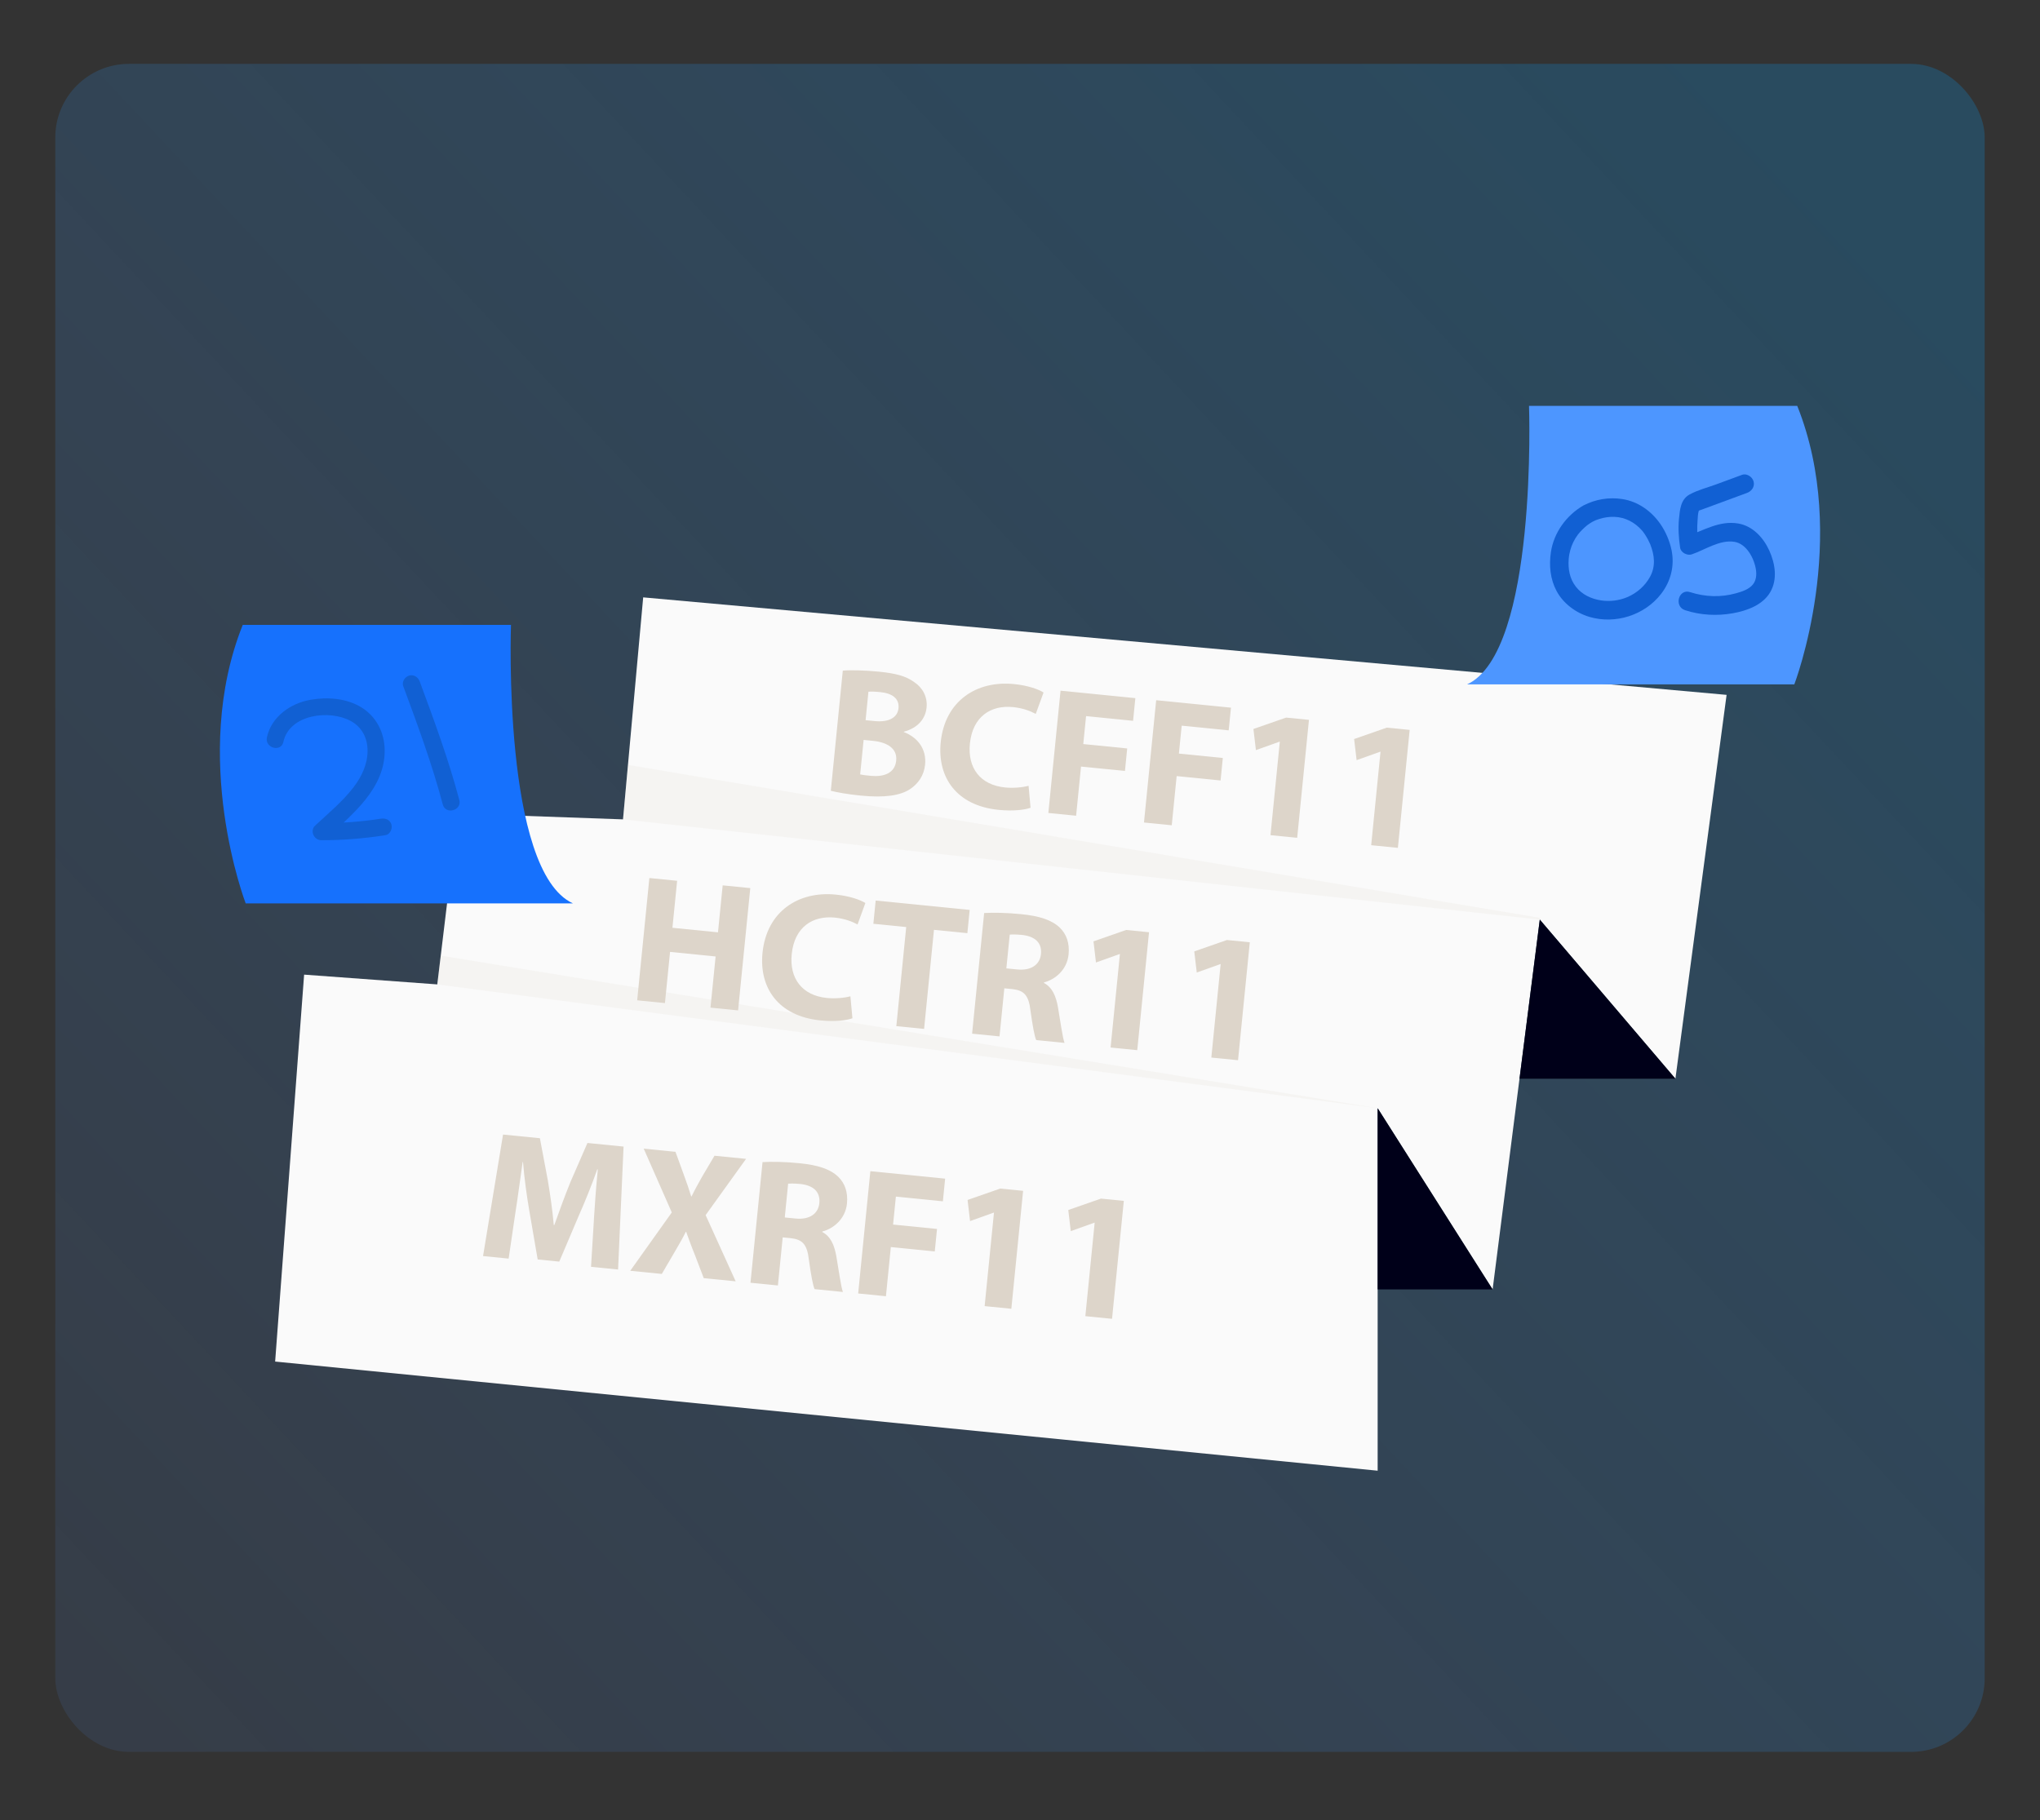 <?xml version="1.0" encoding="UTF-8"?>
<svg id="Camada_1" data-name="Camada 1" xmlns="http://www.w3.org/2000/svg" xmlns:xlink="http://www.w3.org/1999/xlink" viewBox="0 0 590.7 527.14">
  <rect x="0" y="0" width="590.7" height="527.14" fill="#333333" stroke="none"/>
  <defs>
    <style>
      .cls-1 {
        fill: #fafafa;
      }

      .cls-2 {
        fill: url(#Gradiente_sem_nome_4);
      }

      .cls-3 {
        fill: #1671fd;
      }

      .cls-4 {
        opacity: .17;
      }

      .cls-4, .cls-5 {
        fill: #ddd5ca;
      }

      .cls-6 {
        fill: #000019;
      }

      .cls-7 {
        fill: #1160d3;
      }

      .cls-8 {
        fill: #4d96ff;
      }
    </style>
    <linearGradient id="Gradiente_sem_nome_4" data-name="Gradiente sem nome 4" x1="38.22" y1="503.78" x2="530.04" y2="43.16" gradientUnits="userSpaceOnUse">
      <stop offset="0" stop-color="#4d96ff" stop-opacity=".1"/>
      <stop offset="1" stop-color="#1182c5" stop-opacity=".3"/>
    </linearGradient>
  </defs>
  <rect class="cls-2" x="16.01" y="18.5" width="558.68" height="488.91" rx="21.33" ry="21.33"/>
  <g>
    <polygon class="cls-1" points="398.91 425.97 398.91 320.98 432.2 373.47 445.86 266.35 485.13 312.44 499.95 201.26 186.24 173.02 180.4 237.32 132.59 235.62 126.62 285.12 88.06 282.29 79.67 394.36 398.91 425.97"/>
    <polygon class="cls-6" points="432.2 373.47 398.91 373.47 398.91 320.98 432.2 373.47"/>
    <polygon class="cls-6" points="485.13 312.44 439.99 312.44 445.86 266.35 485.13 312.44"/>
    <g>
      <path class="cls-3" d="m81.38,180.99h66.58s-2.56,71.27,17.93,80.66h-94.75s-16.22-42.25-.85-80.66h11.1Z"/>
      <g>
        <path class="cls-7" d="m82.06,214.86c1.75-7.98,13.35-9.41,19.53-6.02,3.26,1.78,4.86,5.01,4.84,8.67-.02,3.92-1.75,7.53-4.11,10.58-3.17,4.11-7.28,7.51-11.07,11.03-1.6,1.49-.34,4.22,1.75,4.23,6.24.03,12.45-.49,18.62-1.45,1.32-.21,2.06-1.86,1.73-3.05-.39-1.41-1.72-1.94-3.05-1.73-5.72.9-11.51,1.3-17.3,1.28l1.75,4.23c7.35-6.83,16.71-14.29,16.64-25.3-.03-5.03-2.34-9.7-6.65-12.39s-9.82-3.12-14.76-2.27c-5.81.99-11.37,4.88-12.69,10.88-.68,3.11,4.09,4.43,4.78,1.32h0Z"/>
        <path class="cls-7" d="m116.76,198.72c4.18,11.3,8.36,22.62,11.45,34.28.82,3.08,5.6,1.77,4.78-1.32-3.09-11.66-7.27-22.98-11.45-34.28-.46-1.25-1.68-2.11-3.05-1.73-1.21.33-2.2,1.79-1.73,3.05h0Z"/>
      </g>
    </g>
    <g>
      <path class="cls-8" d="m509.32,117.56h-66.58s2.56,71.27-17.93,80.66h94.75s16.22-42.25.85-80.66h-11.1Z"/>
      <path class="cls-7" d="m504.42,137.53l-7.5,2.77c-2.51.92-5.36,1.64-7.7,2.93-2.57,1.42-2.79,4.36-3.05,6.98-.28,2.84-.09,5.65.33,8.46.21,1.4,2.08,2.32,3.34,1.9,3.87-1.31,8.16-4.35,12.43-3.63,3.51.6,5.71,4.87,6.18,8.08.22,1.47.08,3.07-.88,4.26-1.16,1.44-3.19,2.08-4.91,2.56-4.38,1.23-8.96,1.06-13.28-.34-3.33-1.08-4.76,4.16-1.44,5.24,4.45,1.44,9.17,1.7,13.77.89,4.06-.72,8.69-2.36,10.88-6.12,2.17-3.74,1.42-8.3-.28-12.05s-4.82-7.14-9.02-7.84c-5.45-.91-9.95,2.03-14.9,3.7l3.34,1.9c-.32-2.15-.35-4.37-.18-6.54.07-.87.06-2.07.43-2.86-.13.28-.53.2.15,0,.41-.12.82-.29,1.22-.44,4.17-1.54,8.34-3.08,12.51-4.61,1.38-.51,2.31-1.84,1.9-3.34-.36-1.32-1.96-2.41-3.34-1.9h0Z"/>
      <path class="cls-7" d="m458.47,146.42c-4.89,2.82-8.53,7.83-9.38,13.43-.59,3.89-.23,7.86,1.65,11.37s5.51,6.28,9.47,7.45c7.5,2.22,15.97-.46,20.76-6.64,2.84-3.67,3.97-8.14,3.04-12.71-.54-2.65-1.73-5.41-3.29-7.63-2.58-3.68-6.39-6.41-10.89-7.13-3.89-.63-7.88.04-11.36,1.86-3.08,1.61-.35,6.28,2.73,4.67.26-.13.52-.25.78-.38s-.17.07-.18.07c.11-.04.22-.09.32-.13.33-.12.66-.24,1-.35,1.42-.44,2.83-.65,4.32-.6,3.15.1,5.94,1.6,7.97,3.9.06.07.5.59.31.36.2.25.38.52.55.78.32.48.61.97.88,1.47.2.38.39.77.57,1.17.17.37.12.29-.02-.07.06.15.12.29.18.44,1.21,3.11,1.56,6.25-.08,9.28-1.44,2.66-3.84,4.75-6.62,5.93-2.38,1.01-5.1,1.31-7.56.94-2.83-.42-5.53-1.67-7.32-3.98-1.83-2.35-2.29-5.22-2.06-8.07.01-.14.14-1.13.05-.57.04-.29.09-.57.15-.86.07-.37.16-.74.26-1.11.44-1.61,1.18-3.1,2.18-4.45.64-.86,1.72-1.92,2.68-2.71.24-.2-.08.06-.11.08.11-.08.22-.17.33-.24.2-.14.39-.28.59-.41.27-.18.54-.34.82-.5,3.01-1.74.29-6.41-2.73-4.67Z"/>
    </g>
    <g>
      <path class="cls-5" d="m171.96,353.31c.27-4.27.62-9.44,1.14-14.59l-.16-.02c-1.55,4.41-3.53,9.31-5.31,13.32l-5.69,13.39-6.25-.62-2.42-14.09c-.74-4.27-1.45-9.43-1.83-14.14h-.1c-.69,4.75-1.39,10.2-2.09,14.59l-1.97,13.39-7.41-.74,5.79-35.19,10.67,1.06,2.29,12.17c.7,4.21,1.36,8.73,1.73,12.96l.16.02c1.41-4,3.08-8.56,4.63-12.38l4.96-11.39,10.46,1.04-1.59,35.61-7.83-.78.83-13.61Z"/>
      <path class="cls-5" d="m203.77,370.18l-2.57-6.73c-1.07-2.6-1.72-4.52-2.52-6.67h-.1c-.94,1.97-2.02,3.72-3.37,6.08l-3.58,6.12-9.14-.91,12.03-16.9-8.13-18.48,9.2.92,2.46,6.77c.84,2.26,1.45,4.07,2.09,6.15h.11c1.06-2.17,1.91-3.67,3-5.63l3.64-6.16,9.14.91-11.71,16.29,8.7,19.18-9.25-.92Z"/>
      <path class="cls-5" d="m220.81,336.59c2.62-.16,6.48-.1,10.74.33,5.25.52,8.85,1.68,11.18,3.93,1.93,1.89,2.84,4.48,2.52,7.73-.45,4.52-3.97,7.3-7.12,8.1l-.02.16c2.37,1.25,3.5,3.75,4.07,7.09.7,4.1,1.35,8.84,1.89,10.27l-8.2-.82c-.48-1.06-1.03-4.03-1.65-8.5-.5-4.51-1.91-5.87-5.16-6.25l-2.42-.24-1.39,13.93-7.94-.79,3.49-34.95Zm6.42,16.03l3.15.31c3.99.4,6.56-1.36,6.87-4.46.32-3.26-1.72-5.11-5.39-5.53-1.94-.19-3.06-.15-3.65-.1l-.97,9.77Z"/>
      <path class="cls-5" d="m252.02,339.22l21.65,2.16-.65,6.57-13.61-1.36-.81,8.09,12.72,1.27-.65,6.52-12.72-1.27-1.42,14.24-8.04-.8,3.53-35.42Z"/>
      <path class="cls-5" d="m287.81,351.23h-.1s-6.82,2.44-6.82,2.44l-.72-6.12,9.46-3.3,6.62.66-3.41,34.16-7.73-.77,2.7-27.06Z"/>
      <path class="cls-5" d="m316.97,354.14h-.1s-6.82,2.44-6.82,2.44l-.72-6.12,9.46-3.3,6.62.66-3.41,34.16-7.73-.77,2.7-27.06Z"/>
    </g>
    <g>
      <path class="cls-5" d="m244.05,194.24c2.14-.21,6.43-.1,10.43.3,4.89.49,7.83,1.26,10.26,3.04,2.34,1.56,3.88,4.16,3.56,7.36-.31,3.15-2.45,5.91-6.59,6.99v.1c3.93,1.51,6.62,4.85,6.16,9.43-.32,3.21-2.04,5.58-4.43,7.15-2.78,1.79-7.2,2.52-14.25,1.82-3.94-.39-6.86-.95-8.62-1.39l3.47-34.79Zm5.02,30.06c.78.18,1.72.28,3.09.41,3.63.36,6.97-.68,7.34-4.42.36-3.57-2.71-5.31-6.7-5.71l-2.73-.27-1,9.98Zm1.57-15.71l2.63.26c4.2.42,6.64-1.09,6.9-3.72.27-2.68-1.64-4.3-5.27-4.67-1.73-.17-2.74-.17-3.44-.13l-.82,8.25Z"/>
      <path class="cls-5" d="m298.41,233.95c-1.54.59-4.93,1.05-9.24.62-12.24-1.22-17.79-9.47-16.78-19.56,1.21-12.09,10.5-17.95,21.21-16.88,4.15.41,7.22,1.57,8.57,2.45l-2.26,6.2c-1.56-.85-3.76-1.7-6.6-1.98-6.36-.63-11.68,2.71-12.47,10.59-.71,7.09,3.05,11.98,10.2,12.69,2.42.24,5.15-.02,6.79-.49l.58,6.37Z"/>
      <path class="cls-5" d="m307.1,200.05l21.65,2.16-.66,6.57-13.61-1.36-.81,8.09,12.72,1.27-.65,6.52-12.72-1.27-1.42,14.24-8.04-.8,3.53-35.42Z"/>
      <path class="cls-5" d="m334.79,202.81l21.65,2.16-.66,6.57-13.61-1.36-.81,8.09,12.72,1.27-.65,6.52-12.72-1.27-1.42,14.24-8.04-.8,3.53-35.42Z"/>
      <path class="cls-5" d="m370.59,214.82h-.1s-6.83,2.44-6.83,2.44l-.72-6.12,9.46-3.3,6.62.66-3.41,34.16-7.73-.77,2.7-27.06Z"/>
      <path class="cls-5" d="m399.75,217.73h-.11s-6.82,2.44-6.82,2.44l-.72-6.12,9.46-3.3,6.62.66-3.41,34.16-7.73-.77,2.7-27.06Z"/>
    </g>
    <polygon class="cls-4" points="445.95 265.86 181.83 221.55 180.4 237.32 445.86 266.35 445.95 265.86"/>
    <polygon class="cls-4" points="126.62 285.12 127.62 276.79 398.91 320.98 126.62 285.12"/>
    <g>
      <path class="cls-5" d="m196.07,255.11l-1.36,13.61,13.19,1.32,1.36-13.61,7.99.8-3.53,35.42-7.99-.8,1.48-14.82-13.19-1.32-1.48,14.82-8.04-.8,3.53-35.42,8.04.8Z"/>
      <path class="cls-5" d="m246.81,294.93c-1.54.59-4.93,1.05-9.24.62-12.24-1.22-17.79-9.47-16.78-19.56,1.21-12.09,10.49-17.95,21.21-16.88,4.15.41,7.22,1.57,8.57,2.45l-2.26,6.2c-1.56-.85-3.76-1.7-6.59-1.99-6.36-.63-11.68,2.71-12.47,10.59-.71,7.09,3.05,11.98,10.2,12.69,2.42.24,5.15-.02,6.79-.49l.59,6.37Z"/>
      <path class="cls-5" d="m262.4,268.51l-9.51-.95.67-6.73,27.22,2.72-.67,6.73-9.67-.96-2.86,28.69-8.04-.8,2.86-28.69Z"/>
      <path class="cls-5" d="m284.98,264.45c2.62-.16,6.49-.1,10.74.33,5.25.52,8.85,1.68,11.18,3.93,1.93,1.89,2.84,4.48,2.52,7.73-.45,4.52-3.97,7.3-7.12,8.1l-.02.16c2.37,1.24,3.5,3.75,4.07,7.09.7,4.1,1.35,8.84,1.89,10.27l-8.2-.82c-.48-1.06-1.03-4.03-1.65-8.5-.51-4.51-1.91-5.87-5.16-6.25l-2.42-.24-1.39,13.93-7.94-.79,3.49-34.95Zm6.42,16.03l3.15.31c3.99.4,6.56-1.36,6.87-4.46.33-3.26-1.72-5.11-5.39-5.53-1.95-.19-3.06-.15-3.65-.1l-.98,9.77Z"/>
      <path class="cls-5" d="m324.29,276.33h-.11s-6.83,2.44-6.83,2.44l-.72-6.12,9.46-3.3,6.62.66-3.41,34.16-7.72-.77,2.7-27.06Z"/>
      <path class="cls-5" d="m353.46,279.24h-.1s-6.83,2.44-6.83,2.44l-.72-6.12,9.46-3.3,6.62.66-3.41,34.16-7.73-.77,2.7-27.06Z"/>
    </g>
  </g>
</svg>